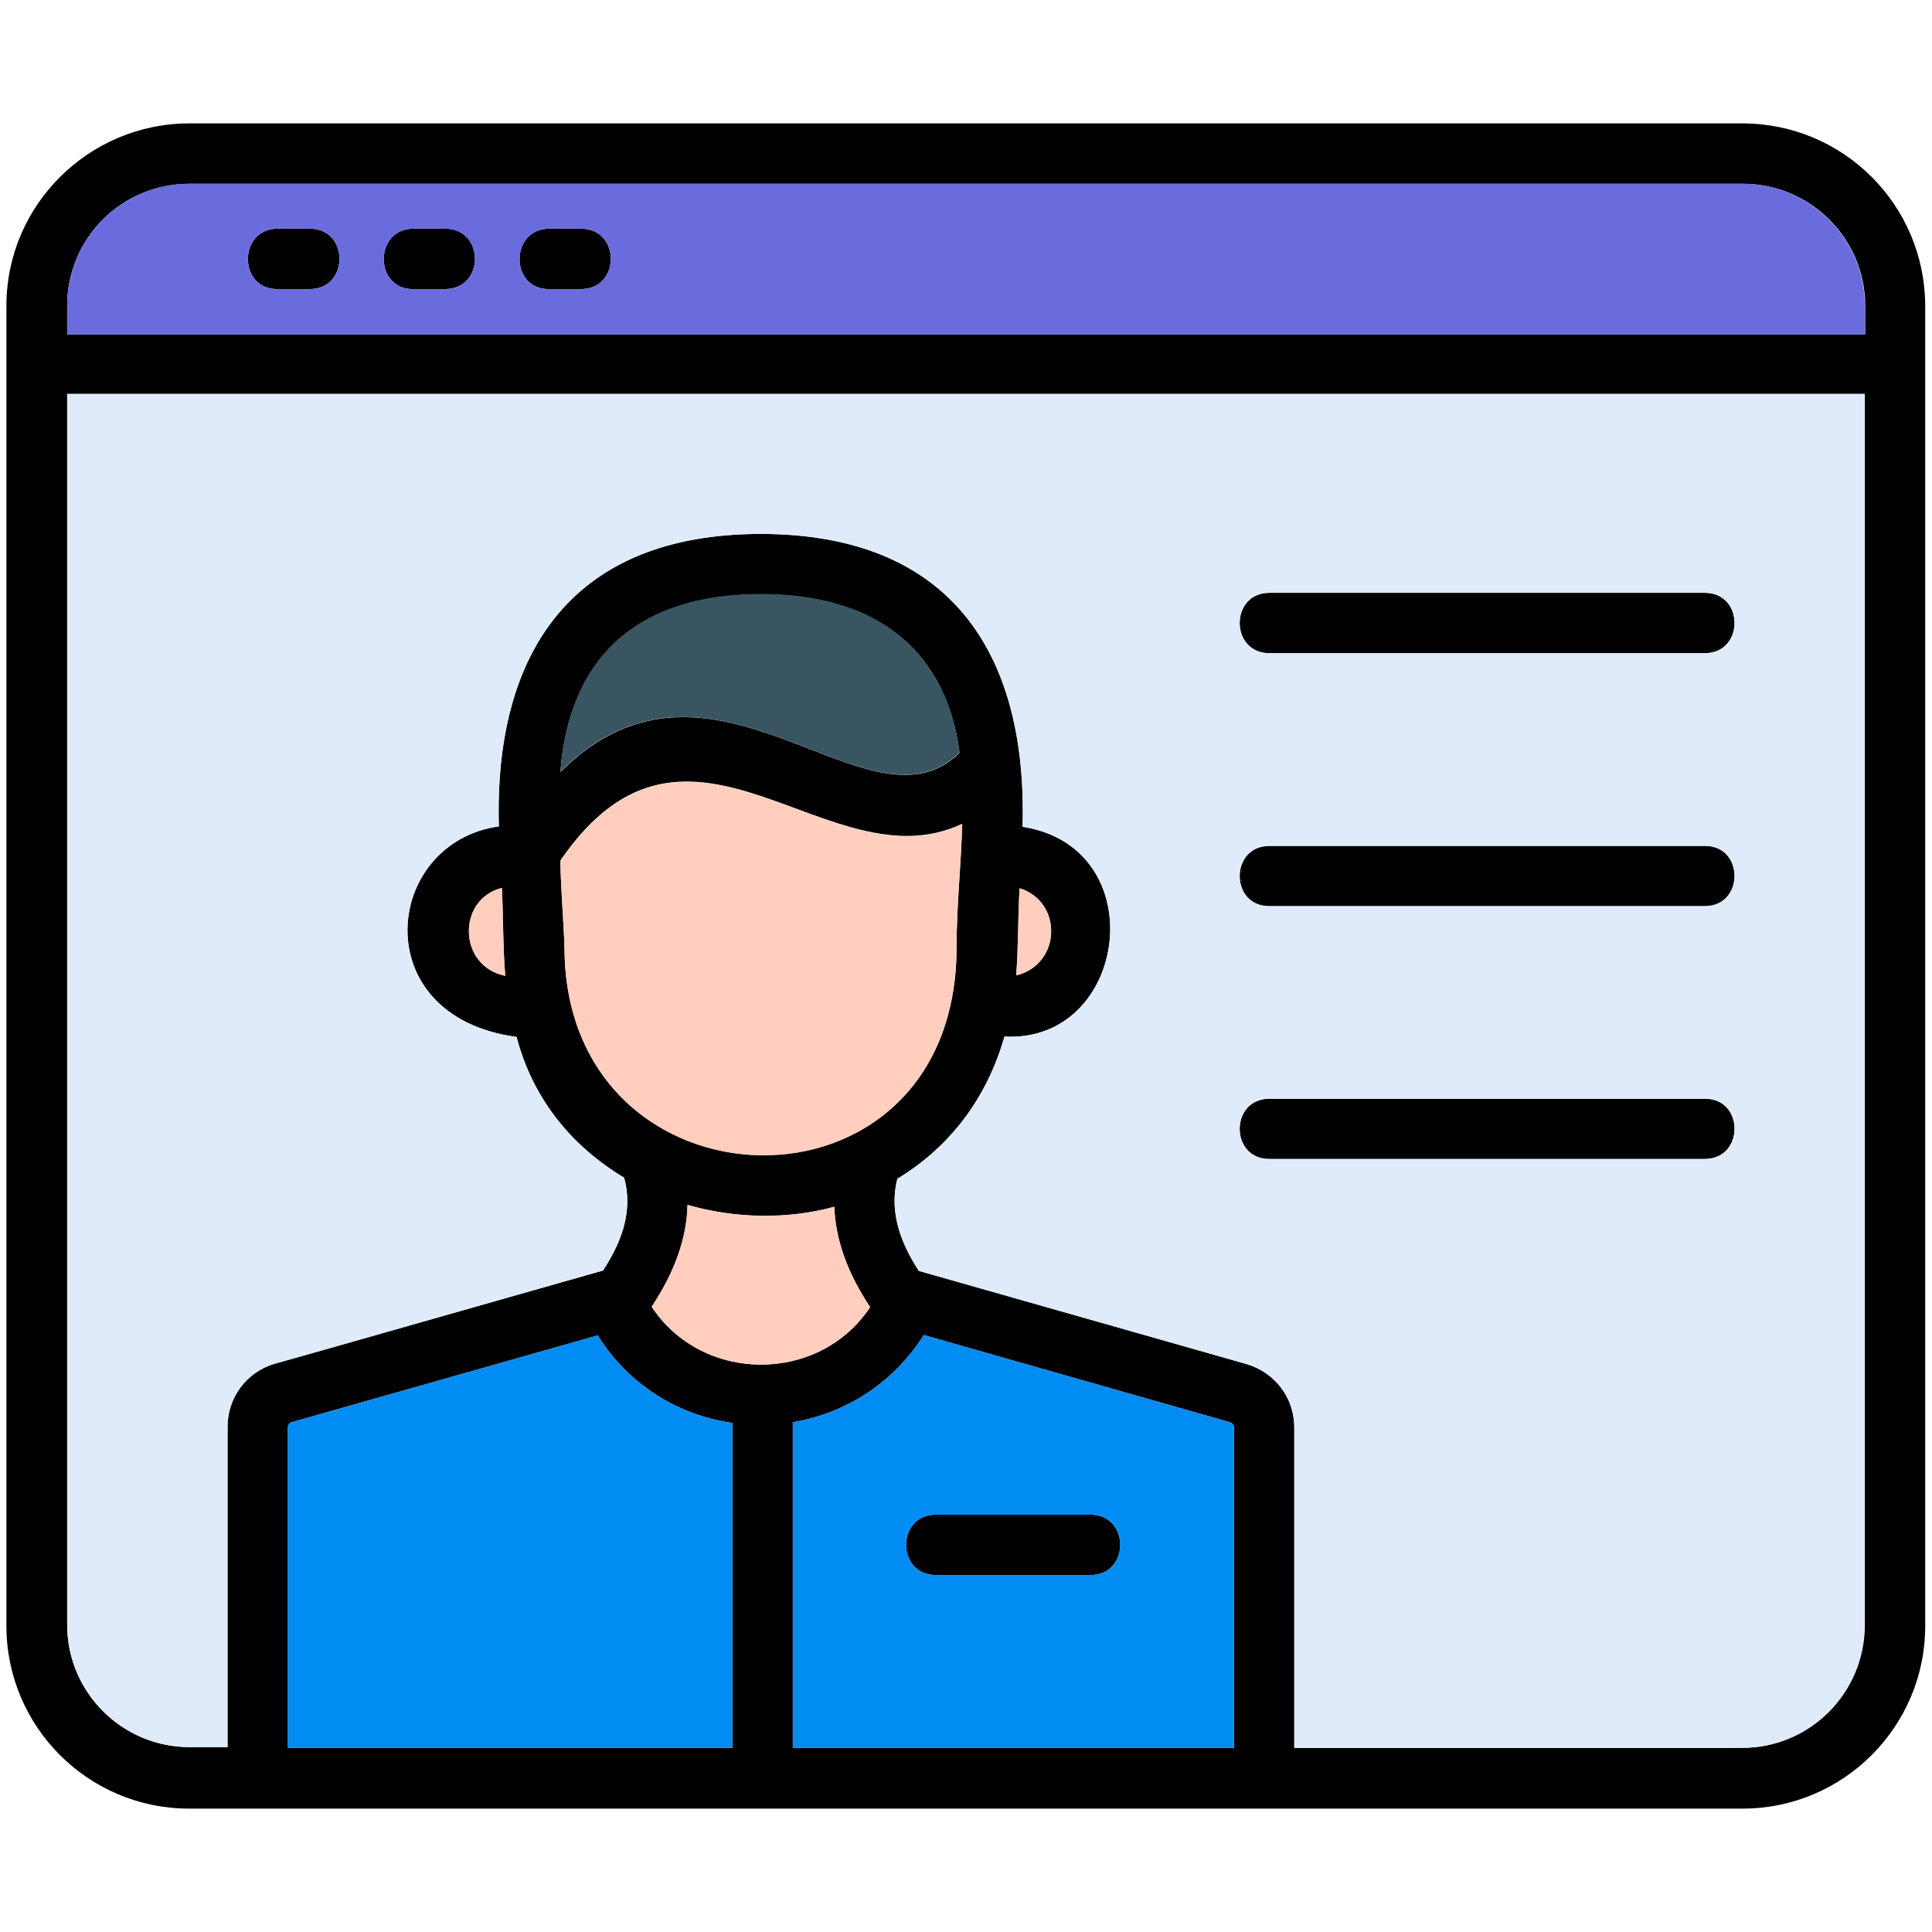 <svg id="Layer_1" enable-background="new 0 0 512 512" height="512" viewBox="0 0 512 512" width="512" xmlns="http://www.w3.org/2000/svg"><path clip-rule="evenodd" d="m461.7 32.7h-411.5c-26.7 0-48.5 21.7-48.5 48.3v349.9c0 26.7 21.7 48.4 48.4 48.4h411.7c26.7 0 48.4-21.7 48.4-48.4v-349.9c-.1-26.7-21.7-48.3-48.5-48.3zm-411.5 16h411.7c17.8 0 32.4 14.5 32.4 32.3v7.6h-476.5v-7.6c0-17.8 14.4-32.3 32.4-32.3zm220 186.7c11.5 3.6 11.1 20.2-.9 23.1.6-7.6.5-15.5.9-23.1zm-121.6-7.5c34.1-49.5 70.9 7.2 106.4-9.6-.3 10.9-1.5 21.7-1.5 32.7 0 75.1-103.9 71.9-103.9 0 0-2.6-1.4-22.5-1-23.1zm-.1-23.3c2.5-31.4 21.5-47.1 53.2-47.1 28.6 0 48.8 13.2 52.6 42-24.1 23.8-65.3-35.3-105.8 5.1zm178.5 258.6h-116.9v-86.3c14.4-2.4 26.9-10.7 34.7-23.1l81.1 23.1c.7.2 1.1.7 1.1 1.4zm-105.9-143.4c.3 8.7 3.5 17.6 9.5 26.6-13.5 20.4-44.4 20.3-57.9-.1 6.1-9.2 9.3-18.2 9.5-27 12.3 3.6 26.5 3.9 38.9.5zm-62.7 34.1c7.9 12.7 20.9 21.1 35.7 23.2v86.1h-117.8v-84.9c0-.9.5-1.2 1-1.4zm303.3 109.3h-118.7v-84.9c0-7.8-5-14.5-12.6-16.8l-86.9-24.7c-5.8-8.9-7.6-16.8-5.7-24.4 14.3-8.7 23.8-21.7 28.4-37.7 32.8 1.8 39.8-50.1 4.8-55.6 1.3-46.5-19.5-77.6-69.4-77.6-49.7 0-70.7 31.1-69.4 77.5-30.6 4.3-35.5 50.4 4.7 55.8 4.2 16.1 14.3 28.8 28.5 37.3 2.1 7.7.3 15.6-5.6 24.6-11.4 3.2-80.2 22.8-87 24.7-7.5 2.2-12.5 9-12.5 16.7v84.9h-10.1c-17.8 0-32.4-14.5-32.4-32.4v-326.2h476.4v326.2c0 18.1-14.6 32.6-32.5 32.6zm-327.8-204.6c-12.5-2.5-12.9-20.2-.9-23.3.4 7.7.2 15.7.9 23.3zm155.1 158.8h-41c-10.5 0-10.5-16 0-16h41c10.5 0 10.5 16 0 16zm162.8-244.3h-115.4c-10.5 0-10.5-16 0-16h115.4c10.5 0 10.5 16 0 16zm0 67.1h-115.4c-10.5 0-10.5-16 0-16h115.4c10.5-.1 10.5 16 0 16zm0 67h-115.4c-10.5 0-10.5-16 0-16h115.4c10.5-.1 10.5 16 0 16zm-306.2-246.6h8.4c10.5 0 10.5 16 0 16h-8.4c-10.5.3-10.6-16 0-16zm-36 0h8.4c10.5 0 10.5 16 0 16h-8.4c-10.5.3-10.6-16 0-16zm-36 0h8.5c10.5 0 10.5 16 0 16h-8.4c-10.6.3-10.7-16-.1-16z" fill-rule="evenodd"/><path d="m254.3 199.4c-3.8-28.9-24-42-52.6-42-31.7 0-50.8 15.7-53.2 47.1 40.5-40.3 81.7 18.8 105.8-5.1z" fill="#385561"/><path d="m253.5 251.1c0-11 1.2-21.8 1.5-32.7-35.5 16.8-72.3-39.9-106.4 9.6-.4.5 1 20.5 1 23.1 0 71.9 103.9 75 103.9 0z" fill="#ffcebe"/><path d="m325.9 376.9-81.1-23.1c-7.8 12.4-20.3 20.7-34.7 23.1v86.3h116.9v-84.9c0-.7-.4-1.2-1.1-1.4zm-36.9 40.5h-41c-10.5 0-10.5-16 0-16h41c10.5 0 10.5 16 0 16z" fill="#008cf2"/><path d="m494.2 81c0-17.8-14.6-32.3-32.4-32.3h-411.6c-17.9 0-32.4 14.5-32.4 32.3v7.6h476.5v-7.6zm-412.1-4.4h-8.4c-10.6.2-10.7-16-.1-16h8.5c10.5 0 10.5 16 0 16zm35.9 0h-8.4c-10.4.2-10.6-16 0-16h8.4c10.5 0 10.5 16 0 16zm36 0h-8.4c-10.4.2-10.6-16 0-16h8.4c10.5 0 10.5 16 0 16z" fill="#6a6cdd"/><path d="m230.6 346.4c-6-9-9.2-17.9-9.5-26.6-12.4 3.5-26.6 3.1-38.9-.5-.2 8.8-3.4 17.8-9.5 27 13.4 20.4 44.4 20.4 57.9.1z" fill="#ffcebe"/><path d="m158.4 353.9-81.1 23c-.5.2-1 .5-1 1.4v84.9h117.8v-86.1c-14.8-2.1-27.8-10.5-35.7-23.2z" fill="#008cf2"/><path d="m50.2 463h10.1v-84.9c0-7.7 5-14.5 12.5-16.7 6.8-1.8 75.6-21.5 87-24.7 5.9-9 7.7-16.9 5.6-24.6-14.2-8.5-24.3-21.2-28.5-37.3-40.3-5.4-35.3-51.5-4.7-55.8-1.3-46.4 19.7-77.5 69.4-77.5 49.9 0 70.7 31.1 69.4 77.6 35 5.5 28 57.4-4.8 55.6-4.6 16.1-14.1 29-28.4 37.7-1.9 7.6-.1 15.5 5.7 24.4l86.9 24.7c7.6 2.3 12.6 9 12.6 16.8v84.9h118.7c17.9 0 32.4-14.5 32.4-32.6v-326.2h-476.3v326.2c0 17.9 14.6 32.4 32.4 32.4zm286.2-305.9h115.4c10.5 0 10.5 16 0 16h-115.4c-10.5 0-10.5-16 0-16zm0 67h115.4c10.5 0 10.5 16 0 16h-115.4c-10.5.1-10.5-16 0-16zm0 67h115.4c10.5 0 10.5 16 0 16h-115.4c-10.5.1-10.5-16 0-16z" fill="#dfebfa"/><g fill="#ffcebe"><path d="m270.2 235.4c-.5 7.7-.3 15.5-.9 23.1 12-3 12.4-19.6.9-23.1z"/><path d="m133.9 258.6c-.6-7.6-.5-15.6-.9-23.3-12 3-11.6 20.8.9 23.3z"/></g></svg>
